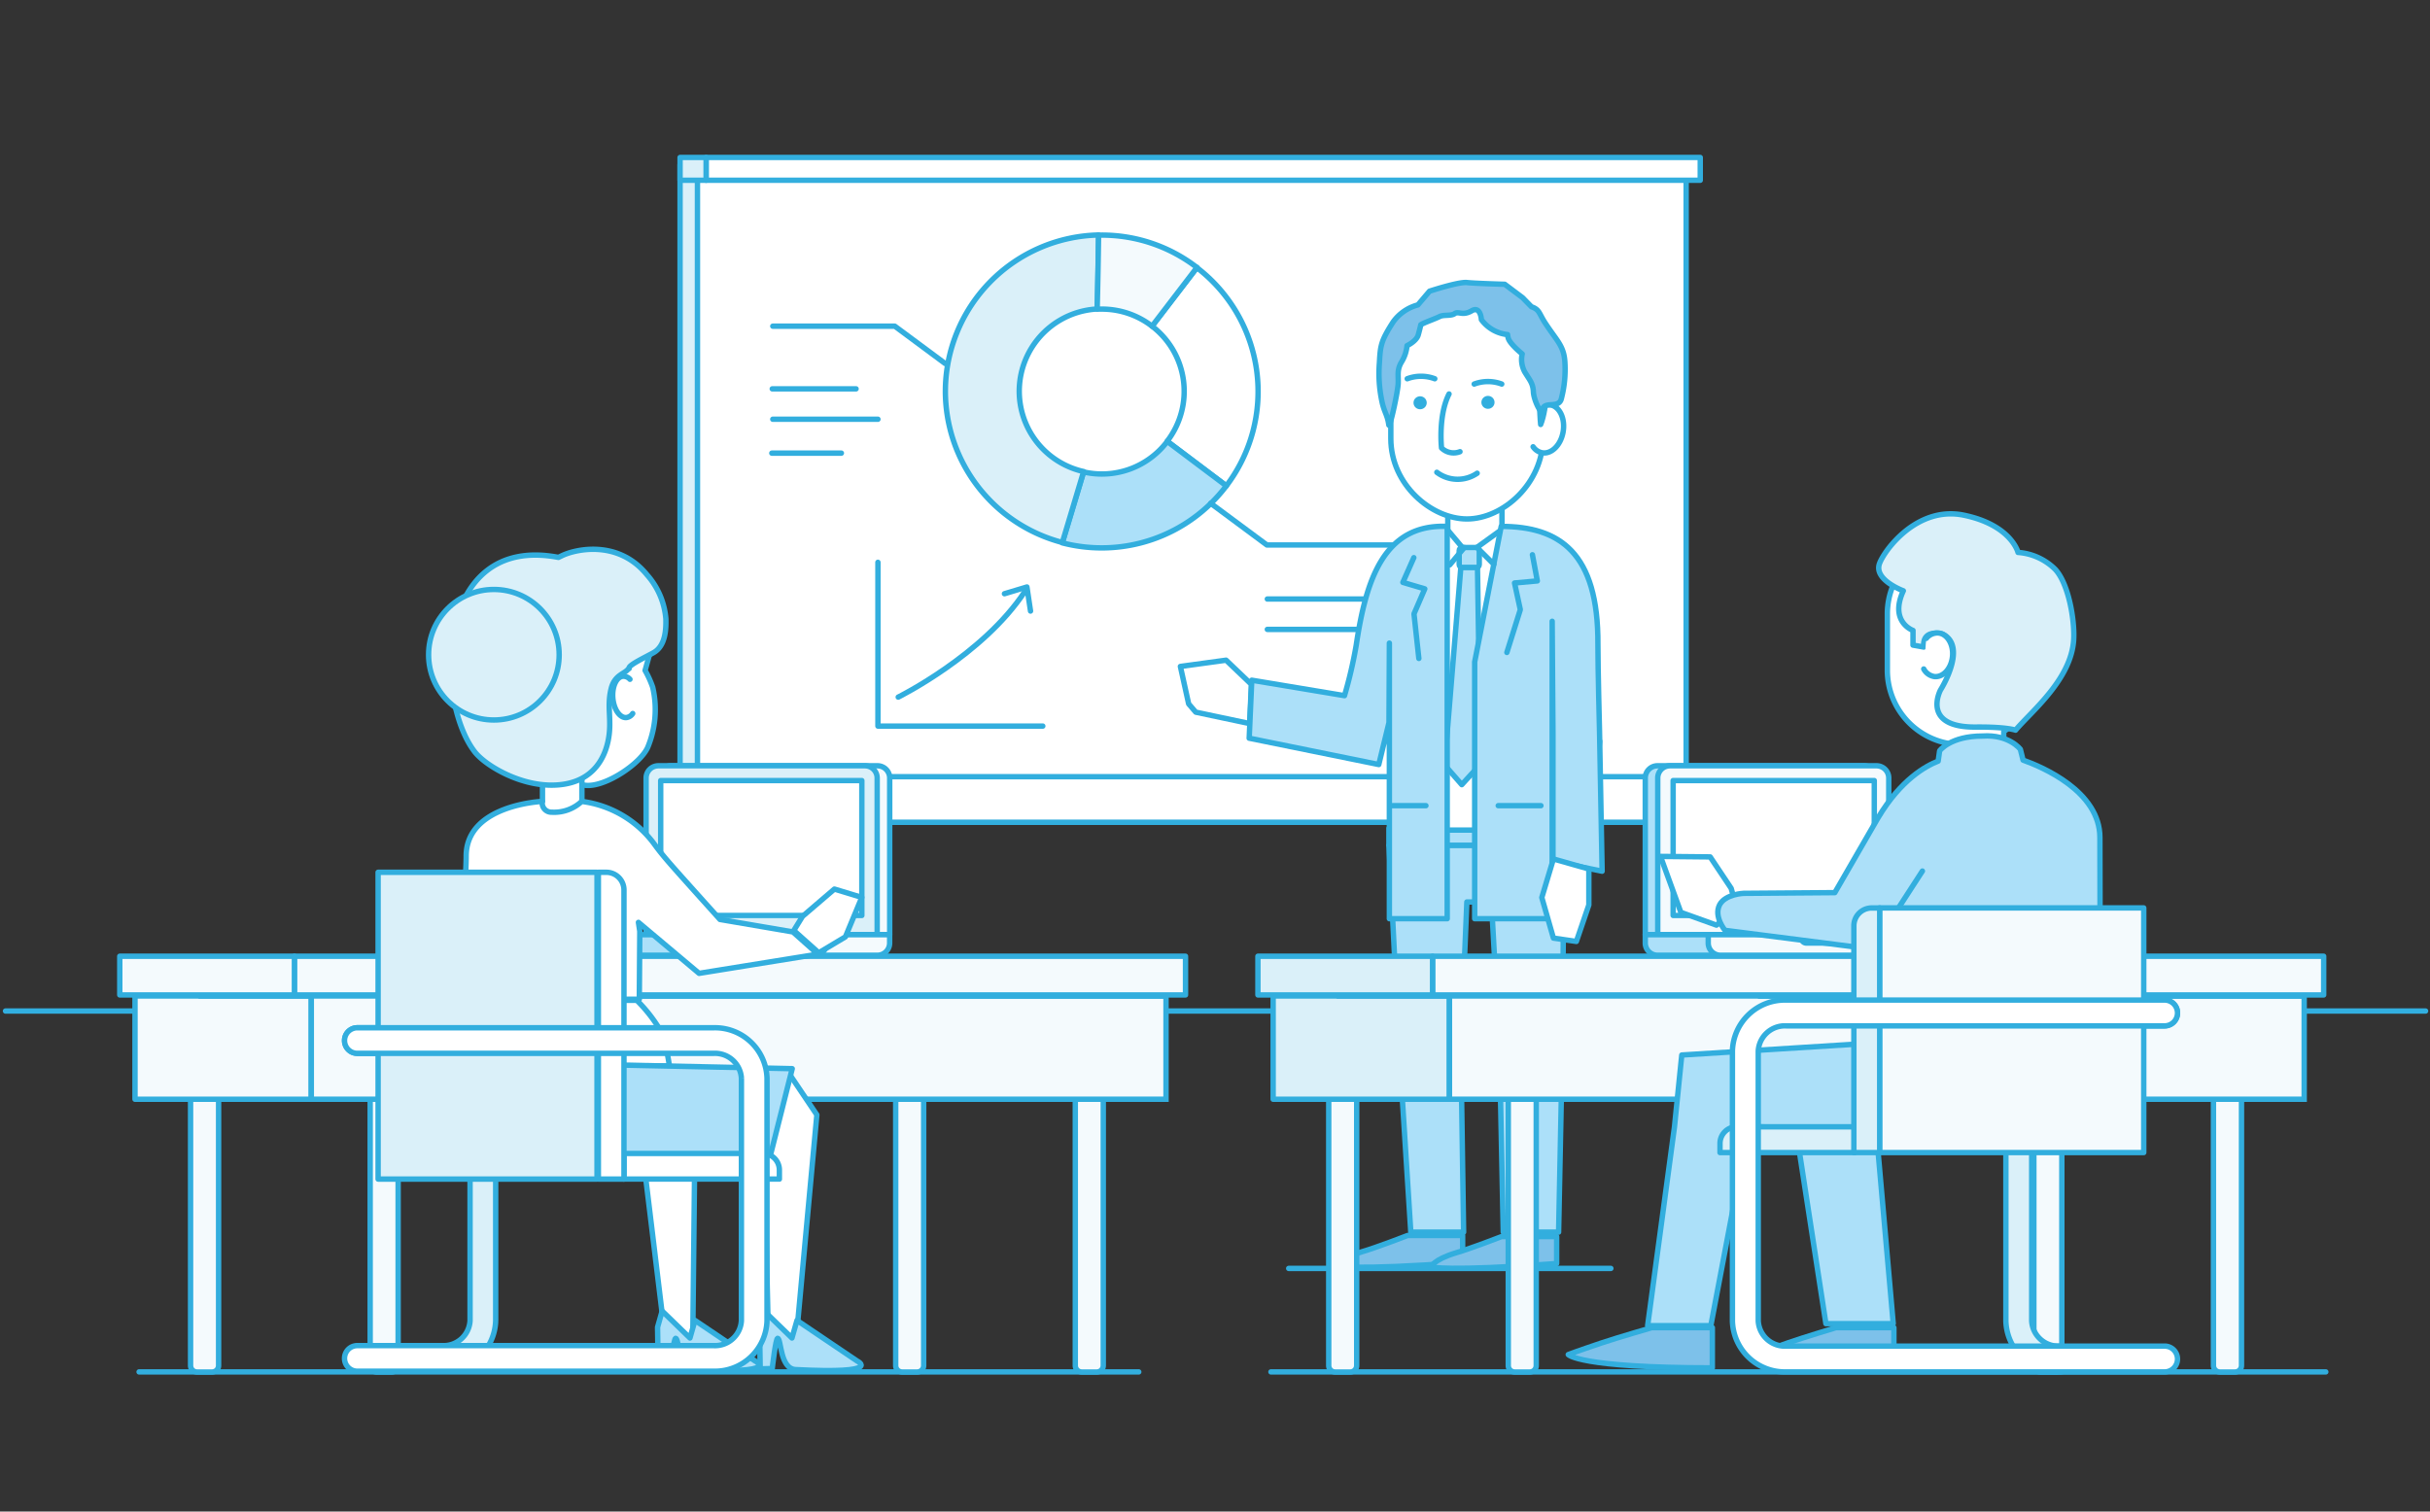 <svg xmlns="http://www.w3.org/2000/svg" viewBox="0 0 450 280"><rect x="0" y="0" width="450" height="280" fill="#333333" stroke="none"/><defs><style>.cls-1,.cls-2{fill:none;}.cls-1{stroke:#32afe0;}.cls-1,.cls-10,.cls-2,.cls-3,.cls-4,.cls-5,.cls-6,.cls-8{stroke-linecap:round;stroke-linejoin:round;}.cls-10,.cls-11,.cls-12,.cls-2,.cls-3,.cls-4,.cls-5,.cls-6,.cls-8,.cls-9{stroke:#32aede;}.cls-11,.cls-3{fill:#daf0f9;}.cls-12,.cls-4{fill:#fff;}.cls-5{fill:#ace0f9;}.cls-6{fill:#7dc1ea;}.cls-7{fill:#32aede;}.cls-8{fill:#1370b1;}.cls-10,.cls-9{fill:#f4fafd;}.cls-11,.cls-12,.cls-9{stroke-miterlimit:10;}</style></defs><title>T13_15</title><g id="Layer_1" data-name="Layer 1"><line class="cls-1" x1="1.02" y1="187.28" x2="449.18" y2="187.28"/></g><g id="Layer_2" data-name="Layer 2"><line class="cls-2" x1="25.76" y1="254.13" x2="210.88" y2="254.13"/><line class="cls-2" x1="235.36" y1="254.13" x2="430.7" y2="254.13"/><line class="cls-2" x1="238.65" y1="234.96" x2="298.31" y2="234.96"/><rect class="cls-3" x="125.94" y="30.49" width="180.48" height="121.82" transform="translate(432.36 182.8) rotate(-180)"/><rect class="cls-4" x="129.15" y="30.49" width="183.09" height="121.82" transform="translate(441.4 182.8) rotate(-180)"/><rect class="cls-4" x="130.76" y="29.18" width="184.1" height="4.22" transform="translate(445.62 62.57) rotate(-180)"/><rect class="cls-3" x="125.94" y="29.18" width="4.82" height="4.22" transform="translate(256.7 62.57) rotate(-180)"/><rect class="cls-4" x="130.76" y="143.87" width="184.1" height="8.44" transform="translate(445.62 296.18) rotate(-180)"/><line class="cls-2" x1="234.69" y1="110.96" x2="276.39" y2="110.96"/><line class="cls-2" x1="234.69" y1="116.59" x2="287" y2="116.59"/><polygon class="cls-4" points="231.41 134.03 221.44 131.92 220.12 130.38 218.59 123.45 227.05 122.29 231.74 126.77 231.41 134.03"/><polygon class="cls-4" points="285.78 158.53 261.25 158.53 261.25 101.69 273.42 99.19 285.78 101.69 285.78 158.53"/><polygon class="cls-5" points="288.63 228.24 278.38 228.24 277.67 193.63 276.19 167.08 271.64 167.08 270.52 194 271.04 228.24 261.26 228.24 259.11 194.36 257.22 156.58 289.64 156.58 289.33 193.63 288.63 228.24"/><polygon class="cls-4" points="278.14 101.56 273.12 111.46 268.11 101.56 268.11 93.79 278.14 93.79 278.14 101.56"/><rect class="cls-5" x="257.22" y="153.43" width="32.42" height="3.14"/><path class="cls-4" d="M268.13,98.23l3.69,4.39v51.13H260.19V120.35l-.15,3.34v11.12l-7.67,1.84.47-13.21.3-3.77C253.14,111,253.7,98.23,268.13,98.23Z"/><path class="cls-4" d="M277.9,98.23l-6.08,4.39v51.13h14V120.35l.15,3.34v11.12l7.67,1.84-.47-13.21-.3-3.77C292.89,111,292.33,98.23,277.9,98.23Z"/><rect class="cls-4" x="265.18" y="140.69" width="13.07" height="13.07"/><polygon class="cls-4" points="296.25 137.29 293.82 160.32 289.64 159.58 289.64 134.56 296.25 137.29"/><rect class="cls-5" x="270.22" y="101.42" width="3.72" height="3.72" rx="0.55" ry="0.55"/><polygon class="cls-5" points="274.17 141.55 270.7 145.35 267.51 141.7 270.52 105.14 273.61 105.14 274.17 141.55"/><path class="cls-5" d="M268,97.51v72.67H257.29V119.13l-.07,14.72-1.89,7.77-24-4.88.48-10.74,17.17,2.86a82.37,82.37,0,0,0,2.17-9.33C252.93,107.63,256.17,97,268,97.51Z"/><line class="cls-5" x1="257.89" y1="149.24" x2="264.06" y2="149.24"/><path class="cls-5" d="M278,97.51l-4.91,25.1,0,47.57h14.35v-55.1l.15,20.73v23.7l9.1,1.87-.48-25.83s-.3-11.63-.3-16.22C296,102.36,288.81,97.51,278,97.51Z"/><line class="cls-5" x1="285.36" y1="149.24" x2="277.45" y2="149.24"/><polyline class="cls-5" points="261.82 103.3 259.79 107.88 263.85 109.08 261.85 113.71 262.75 121.97"/><polyline class="cls-5" points="283.78 102.76 284.69 107.61 280.47 107.99 281.54 112.93 279.05 120.86"/><path class="cls-6" d="M270.86,233.86v-5H260.67s-5.72,2.22-8.42,3c-4.28,1.3-4.65,2.62-4.65,2.62S250.27,235.38,270.86,233.86Z"/><path class="cls-6" d="M288.27,234.06v-5H278.08s-5.72,2.22-8.42,3c-4.28,1.3-4.65,2.62-4.65,2.62S267.69,235.58,288.27,234.06Z"/><line class="cls-2" x1="271.17" y1="101.42" x2="268.48" y2="104.63"/><line class="cls-2" x1="273.51" y1="101.42" x2="276.64" y2="104.53"/><polygon class="cls-4" points="287.67 159.11 285.52 166.26 287.67 173.77 291.92 174.39 294.23 167.63 294.23 160.97 287.67 159.11"/><path class="cls-4" d="M271.66,96.13h0c-6.53,0-14.1-6.31-14.1-14.88V67.32c0-7.36,5.7-13.39,12.67-13.39h2.85c7,0,12.67,6,12.67,13.39V81C285.76,89.56,278.33,96.13,271.66,96.13Z"/><path class="cls-7" d="M263.85,73.76a1.19,1.19,0,0,1,0,1.7,1.24,1.24,0,0,1-1.73,0,1.19,1.19,0,0,1,0-1.7A1.24,1.24,0,0,1,263.85,73.76Z"/><ellipse class="cls-7" cx="275.55" cy="74.53" rx="1.22" ry="1.2"/><path class="cls-2" d="M266.08,87.49a6.4,6.4,0,0,0,7.47.17"/><path class="cls-2" d="M270.37,83.67a3.21,3.21,0,0,1-3.42-.69s-.65-6,1.39-10"/><path class="cls-2" d="M260.6,70.16a7.29,7.29,0,0,1,5.1,0"/><path class="cls-2" d="M273,71.14a7.29,7.29,0,0,1,5.1,0"/><path class="cls-4" d="M283.91,82.76a2.63,2.63,0,0,0,1.62,1.1c1.73.34,3.49-1.37,3.93-3.82s-.61-4.71-2.34-5.05a2.54,2.54,0,0,0-1.89.41"/><path class="cls-8" d="M285.31,78.63s-.48-4.73.05-7.06.38-3,.85-2.6S286.55,75.55,285.31,78.63Z"/><path class="cls-6" d="M289.8,67.15c-.17-3.15-1.52-4-3.79-7.53-1-1.59-.95-2.3-2.4-2.79,0,0-1.65-1.69-1.65-1.69l-3.3-2.48s-5.45-.15-7-.32-6.93,1.6-6.93,1.6l-2.16,2.54A8.24,8.24,0,0,0,258,59.62c-2.27,3.53-2.38,4.39-2.55,7.53a24.89,24.89,0,0,0,.42,7c.42,2.17,1.05,2.62,1.31,4.52.14,1,1.66-6,1.74-7.57s-.29-2.54.64-4.07a7.06,7.06,0,0,0,1-3s1.74-.81,2.08-2c.06-.2.43-1.6.47-1.87.52-.37,2.66-1.1,3.46-1.51s2.13-.06,2.82-.56,1.46.47,3.13-.51,1.81,1.63,1.81,1.63a6.88,6.88,0,0,0,4.85,2.77,4.44,4.44,0,0,0,.12.65c.34,1.14,2.59,2.93,2.59,2.93a4.82,4.82,0,0,0,.47,3.34c.93,1.53,1.52,2.07,1.6,3.69S285.49,77,285.62,76c.26-1.9,3.13-.1,3.55-2.27A21.43,21.43,0,0,0,289.8,67.15Z"/><path class="cls-2" d="M166.34,129.13s15.72-7.78,23.47-19.6"/><polyline class="cls-2" points="186.01 109.98 190.17 108.73 190.84 113.19"/><polyline class="cls-2" points="162.58 104.16 162.58 134.5 193.11 134.5"/><rect class="cls-3" x="130.16" y="143.87" width="4.82" height="8.44" transform="translate(265.14 296.18) rotate(-180)"/><path class="cls-9" d="M200.33,184.41h2.79a1.2,1.2,0,0,1,1.2,1.2v68.46a.07.07,0,0,1-.07.07h-5.11a0,0,0,0,1,0,0V185.61A1.2,1.2,0,0,1,200.33,184.41Z" transform="translate(403.45 438.56) rotate(-180)"/><path class="cls-9" d="M167.08,184.41h2.79a1.2,1.2,0,0,1,1.2,1.2v68.46a.07.07,0,0,1-.07.07h-5.11a0,0,0,0,1,0,0V185.61a1.2,1.2,0,0,1,1.2-1.2Z" transform="translate(336.94 438.56) rotate(-180)"/><path class="cls-9" d="M69.75,184.41h2.79a1.2,1.2,0,0,1,1.2,1.2v68.46a.07.07,0,0,1-.07.07H68.56a0,0,0,0,1,0,0V185.61A1.2,1.2,0,0,1,69.75,184.41Z" transform="translate(142.29 438.56) rotate(-180)"/><path class="cls-9" d="M36.5,184.41h2.79a1.2,1.2,0,0,1,1.2,1.2v68.46a.07.07,0,0,1-.07.07H35.3a0,0,0,0,1,0,0V185.61a1.2,1.2,0,0,1,1.2-1.2Z" transform="translate(75.78 438.56) rotate(-180)"/><rect class="cls-10" x="54.52" y="177.13" width="165.02" height="7.17" transform="translate(274.06 361.43) rotate(-180)"/><rect class="cls-10" x="22.17" y="177.13" width="32.34" height="7.17" transform="translate(76.69 361.43) rotate(-180)"/><polygon class="cls-10" points="36.88 184.49 36.88 184.53 57.64 184.53 57.64 203.62 36.88 203.62 36.88 203.62 25 203.62 25 184.49 36.88 184.49"/><polygon class="cls-9" points="115.28 184.49 115.28 184.53 215.93 184.53 215.93 203.62 115.28 203.62 115.28 203.62 57.65 203.62 57.65 184.49 115.28 184.49"/><path class="cls-9" d="M411.1,184.41h2.79a1.2,1.2,0,0,1,1.2,1.2v68.46a.07.07,0,0,1-.07.07H409.9a0,0,0,0,1,0,0V185.61A1.2,1.2,0,0,1,411.1,184.41Z" transform="translate(824.99 438.56) rotate(-180)"/><path class="cls-9" d="M377.85,184.41h2.79a1.2,1.2,0,0,1,1.2,1.2v68.46a.07.07,0,0,1-.07.07h-5.11a0,0,0,0,1,0,0V185.61A1.2,1.2,0,0,1,377.85,184.41Z" transform="translate(758.48 438.56) rotate(-180)"/><path class="cls-9" d="M280.52,184.41h2.79a1.2,1.2,0,0,1,1.2,1.2v68.46a.07.07,0,0,1-.07.07h-5.11a0,0,0,0,1,0,0V185.61A1.2,1.2,0,0,1,280.52,184.41Z" transform="translate(563.82 438.56) rotate(-180)"/><path class="cls-9" d="M247.26,184.41h2.79a1.2,1.2,0,0,1,1.2,1.2v68.46a.07.07,0,0,1-.07.07h-5.11a0,0,0,0,1,0,0V185.61a1.2,1.2,0,0,1,1.2-1.2Z" transform="translate(497.31 438.56) rotate(-180)"/><rect class="cls-10" x="265.28" y="177.13" width="165.02" height="7.17" transform="translate(695.59 361.43) rotate(-180)"/><rect class="cls-3" x="232.94" y="177.13" width="32.34" height="7.17" transform="translate(498.23 361.43) rotate(-180)"/><polygon class="cls-3" points="247.65 184.49 247.65 184.53 268.4 184.53 268.4 203.62 247.65 203.62 247.65 203.62 235.77 203.62 235.77 184.49 247.65 184.49"/><polygon class="cls-9" points="326.05 184.49 326.05 184.53 426.7 184.53 426.7 203.62 326.05 203.62 326.05 203.62 268.42 203.62 268.42 184.49 326.05 184.49"/><path class="cls-5" d="M345.2,141.85H306.95a2.27,2.27,0,0,0-2.27,2.27v29h42.78v-29A2.27,2.27,0,0,0,345.2,141.85Z"/><path class="cls-10" d="M347.51,141.85H309.26a2.27,2.27,0,0,0-2.27,2.27v29h42.78v-29A2.27,2.27,0,0,0,347.51,141.85Z"/><path class="cls-5" d="M306.95,176.95H345.2a2.27,2.27,0,0,0,2.27-2.27v-1.54H304.68v1.54A2.27,2.27,0,0,0,306.95,176.95Z"/><path class="cls-10" d="M318.6,176.95h38.25a2.27,2.27,0,0,0,2.27-2.27v-1.54H316.34v1.54A2.27,2.27,0,0,0,318.6,176.95Z"/><path class="cls-3" d="M334.48,174.69H341a.92.92,0,0,0,.91-.92v-.62h-8.31v.62A.92.92,0,0,0,334.48,174.69Z"/><rect class="cls-4" x="309.84" y="144.59" width="37.25" height="24.99"/><line class="cls-10" x1="356.44" y1="175.05" x2="354.47" y2="175.05"/><line class="cls-10" x1="353.09" y1="175.05" x2="351.12" y2="175.05"/><path class="cls-10" d="M124.24,141.85h38.25a2.27,2.27,0,0,1,2.27,2.27v29H122v-29A2.27,2.27,0,0,1,124.24,141.85Z"/><path class="cls-3" d="M121.92,141.85h38.25a2.27,2.27,0,0,1,2.27,2.27v29H119.65v-29A2.27,2.27,0,0,1,121.92,141.85Z"/><path class="cls-10" d="M162.48,176.95H124.24a2.27,2.27,0,0,1-2.27-2.27v-1.54h42.78v1.54A2.27,2.27,0,0,1,162.48,176.95Z"/><path class="cls-5" d="M150.83,176.95H112.58a2.27,2.27,0,0,1-2.27-2.27v-1.54H153.1v1.54A2.27,2.27,0,0,1,150.83,176.95Z"/><path class="cls-3" d="M135,174.69h-6.49a.92.92,0,0,1-.91-.92v-.62h8.31v.62A.92.92,0,0,1,135,174.69Z"/><rect class="cls-4" x="122.34" y="144.59" width="37.25" height="24.99" transform="translate(281.94 314.17) rotate(-180)"/><line class="cls-10" x1="112.99" y1="175.05" x2="114.96" y2="175.05"/><line class="cls-10" x1="116.35" y1="175.05" x2="118.32" y2="175.05"/><path class="cls-4" d="M363.31,99.94a13.79,13.79,0,0,1,13.75,13.75v10.51a13.76,13.76,0,0,1-6,11.31v11.24l8.17,3.63s2.08,21.78-11.42,21.78c-15.46,1.46-12.14-21.78-12.14-21.78l5.76-3,.08-9.56a13.79,13.79,0,0,1-12-13.63V113.69A13.79,13.79,0,0,1,363.31,99.94Z"/><path class="cls-6" d="M350.72,253.38v-7.45H340s-6,1.81-8.88,2.81c-4.51,1.58-6,2.18-6,2.18S327.71,253.38,350.72,253.38Z"/><polygon class="cls-4" points="321.65 168.37 320.59 164.56 316.7 158.73 307.5 158.64 311.27 169 317.86 171.37 321.65 168.37"/><path class="cls-5" d="M344.62,195.93l3.64-20.11,1.18-4.33L356,161.35l-9.37,14.46-27.19-3.48s-2.11-2.53-1-4.72c1.06-2,4.46-2.13,4.46-2.13l16.88-.13c4.46-7.74,6.52-11.31,8-13.85,4.22-7.1,8.92-9.65,11.14-10.51l.27-1.91s1.92-2.74,7.95-2.74c4.93-.33,7,2.46,7,2.46l.5,2c3.55,1.27,14.23,5.79,14.23,14.34,0,4.77.06,17.76,0,22.2-.11,8.39-.19,15.77-.19,20.05l-3.48-2.09V189Z"/><polygon class="cls-5" points="350.84 208.81 352.77 197.27 330.84 197.91 330.84 197.91 338.13 245.19 350.6 245.19 347.42 209.14 350.84 208.81"/><polygon class="cls-5" points="350.33 193 311.44 195.43 310.09 208.72 305.12 245.56 316.82 245.56 323.83 208.66 347.42 209.42 350.33 193"/><path class="cls-6" d="M317.1,253.38v-7.45H305.91s-6.28,1.81-9.25,2.81c-4.7,1.58-6.24,2.18-6.24,2.18S292.36,253.38,317.1,253.38Z"/><path class="cls-3" d="M373.25,135.25s-1.63-.62-7.36-.57c-10.23.09-6.54-6.86-6.54-6.86s5.13-8.09.36-10.38c0,0-3.81-1.06-3.45,2.42l-2-.36v-2.72s-4.44-1.58-1.79-7.34c0,0-5.46-2-4.43-5,.82-2.38,6.91-10.83,15.67-9s10,6.89,10,6.89a10.85,10.85,0,0,1,6.9,3.15c2.43,2.62,3.59,9.25,3.41,12.89C383.66,125.81,376.14,131.81,373.25,135.25Z"/><path class="cls-4" d="M356.25,123.92a2.69,2.69,0,0,0,2,1.41c1.65.14,3.14-1.56,3.33-3.79s-1-4.15-2.65-4.29a2.67,2.67,0,0,0-2.21,1"/><path class="cls-11" d="M381.41,254.13a2.39,2.39,0,1,0,0-4.78,4.94,4.94,0,0,1-5.17-4.66v-50a4.94,4.94,0,0,1,5.17-4.66h19.44a2.39,2.39,0,1,0,0-4.78H381.41a9.71,9.71,0,0,0-9.95,9.44v50A9.71,9.71,0,0,0,381.41,254.13Z"/><path class="cls-3" d="M328.6,198.64h4.78a0,0,0,0,1,0,0v24.94a0,0,0,0,1,0,0h-1.69a3.08,3.08,0,0,1-3.08-3.08V198.64A0,0,0,0,1,328.6,198.64Z" transform="translate(542.1 -119.88) rotate(90)"/><rect class="cls-10" x="348.04" y="168.18" width="48.94" height="45.32" transform="translate(745.03 381.68) rotate(-180)"/><path class="cls-3" d="M343.27,168.18H348a0,0,0,0,1,0,0v42a3.31,3.31,0,0,1-3.31,3.31h-1.47a0,0,0,0,1,0,0V168.18A0,0,0,0,1,343.27,168.18Z" transform="translate(691.31 381.68) rotate(-180)"/><path class="cls-12" d="M330.77,254.13h70.08a2.39,2.39,0,1,0,0-4.78H330.77a4.94,4.94,0,0,1-5.17-4.66v-50a4.94,4.94,0,0,1,5.17-4.66h70.08a2.39,2.39,0,1,0,0-4.78H330.77a9.71,9.71,0,0,0-9.95,9.44v50A9.71,9.71,0,0,0,330.77,254.13Z"/><path class="cls-4" d="M108.68,145.49h0c-2.81-.14-11.15-2.93-10.85-9.07l.91-18.29a10.17,10.17,0,0,1,10.63-9.63l2.28.11c5.57.28,9.09,6.39,8.81,12l-1,3.58a18.85,18.85,0,0,1,1.41,3.11,18.22,18.22,0,0,1-.92,11.13C118.63,141.41,112.34,145.67,108.68,145.49Z"/><polygon class="cls-4" points="147.46 247.8 142.3 247.8 141.51 213.49 138.36 208.29 127.34 208.29 128.66 213.96 128.29 247.8 123.17 247.8 119.1 214.29 113.18 198.3 146.22 199 151.27 206.51 147.46 247.8"/><polygon class="cls-4" points="117.49 201.63 117.49 211.5 118.72 212.45 121.36 207.37 121.36 202.88 117.49 201.63"/><path class="cls-4" d="M113.85,150.73s2.89,14.52-10.57,13.61c-11.75,0-9.94-13.61-9.94-13.61l7.12-2.27v-7.59h7.3v7.59Z"/><path class="cls-4" d="M118.39,185.1l.09-12.59-.25-1.65,11.23,9.44,22-3.55-4.62-4.12-13.51-2.31c-8.7-9.69-10.22-11.32-12-13.74a19.81,19.81,0,0,0-13.6-8.13,7.47,7.47,0,0,1-5.54,2,1.71,1.71,0,0,1-1.76-2s-14.1.59-14.1,10.13c0,4.44-1.29,20.8-1.23,24.93.1,7.8.18,14.66.18,18.64l5.45-1.95V167.16l6.83,17.94Z"/><path class="cls-4" d="M117.93,185.3a27.9,27.9,0,0,1,4.11,5.16c1.36,2.46,1.92,7,1.92,7H97.16s.2-4.32,1.68-6.88a21.58,21.58,0,0,1,4.6-5.32Z"/><rect class="cls-4" x="94.34" y="178.78" width="19.33" height="2.65"/><polygon class="cls-5" points="97.33 213.86 91.38 213.86 87.66 213.28 83.37 196.62 146.71 197.96 142.65 214.08 113.57 213.86 108.04 213.86 97.33 213.86"/><path class="cls-5" d="M121.89,253.57l-.12-7.72.85-3,5.15,5,.93-3.26,11.17,7.54s5,2.43-11.42,1.57c-2.93-.15-2.64-5.68-3.33-5.79-.36-.05-1,5.59-1,5.59Z"/><path class="cls-5" d="M140.78,253.57l-.12-7.72.85-3,5.15,5,.93-3.26,11.17,7.54s5,2.43-11.42,1.57c-2.93-.15-2.64-5.68-3.33-5.79-.36-.05-1,5.59-1,5.59Z"/><path class="cls-3" d="M113.18,127.55c.65-2.57,2.5-2.7,3.18-3.64.15-.2.15.11.15-.2,0-.57,3.28-2.11,4.53-2.82,2.3-1.31,2.3-4.59,2.27-6.25a14,14,0,0,0-3.5-8.17c-5.32-6.54-13.19-4.76-15.73-3.54l-.67.32c-23-4.4-23,26.3-15.51,36,1.93,2.49,8.16,6.25,14.37,6.19,7.22-.07,9.57-4.71,10.3-8C113.44,133.57,112.29,131.09,113.18,127.55Z"/><path class="cls-11" d="M81.92,254a2.37,2.37,0,0,1,0-4.74,4.9,4.9,0,0,0,5.13-4.62v-44.9a4.9,4.9,0,0,0-5.13-4.62H66.19a2.37,2.37,0,1,1,0-4.74H81.92a9.64,9.64,0,0,1,9.87,9.36v44.9A9.64,9.64,0,0,1,81.92,254Z"/><path class="cls-4" d="M130.63,201.65h1.68a0,0,0,0,1,0,0v28.77a0,0,0,0,1,0,0h-4.74a0,0,0,0,1,0,0V204.71A3.06,3.06,0,0,1,130.63,201.65Z" transform="translate(345.98 86.1) rotate(90)"/><rect class="cls-3" x="70.02" y="161.58" width="40.54" height="56.83"/><path class="cls-4" d="M110.81,161.58h1.46a3.28,3.28,0,0,1,3.28,3.28v53.55a0,0,0,0,1,0,0h-4.74a0,0,0,0,1,0,0V161.58A0,0,0,0,1,110.81,161.58Z"/><path class="cls-12" d="M132.17,254h-66a2.37,2.37,0,0,1,0-4.74h66a4.9,4.9,0,0,0,5.13-4.62v-44.9a4.9,4.9,0,0,0-5.13-4.62h-66a2.37,2.37,0,1,1,0-4.74h66a9.64,9.64,0,0,1,9.87,9.36v44.9A9.64,9.64,0,0,1,132.17,254Z"/><circle class="cls-3" cx="91.46" cy="121.28" r="12.09"/><path class="cls-4" d="M117.17,132.17a1.64,1.64,0,0,1-1.18.75c-1.21.1-2.34-1.54-2.5-3.65s.68-3.9,1.89-4a1.64,1.64,0,0,1,1.28.56"/><polygon class="cls-4" points="147 172.36 148.61 169.75 154.52 164.69 159.59 166.23 156.56 173.54 151.62 176.49 147 172.36"/><path class="cls-4" d="M221.66,49.55l-8.32,10.87a15.19,15.19,0,0,1,2.81,21.31L227.1,90a28.9,28.9,0,0,0-5.44-40.41Z"/><path class="cls-5" d="M227.1,90l-10.94-8.23a15.15,15.15,0,0,1-15.49,5.65l-3.94,13.14A28.94,28.94,0,0,0,227.1,90Z"/><path class="cls-3" d="M175.07,72.49a29,29,0,0,0,21.66,28l3.94-13.14a15.25,15.25,0,0,1,2.52-30.11c.12-4.55.2-9.58.26-13.71A29,29,0,0,0,175.07,72.49Z"/><path class="cls-10" d="M213.34,60.42l8.32-10.87a28.8,28.8,0,0,0-17.64-6h-.58c-.06,4.13-.14,9.16-.26,13.71.28,0,.55,0,.84,0A15.18,15.18,0,0,1,213.34,60.42Z"/><polyline class="cls-2" points="175.02 67.33 165.7 60.42 143.11 60.42"/><polyline class="cls-2" points="224.2 93.23 234.61 100.95 257.89 100.95"/><line class="cls-2" x1="143.01" y1="72.03" x2="158.53" y2="72.03"/><line class="cls-2" x1="143.11" y1="77.66" x2="162.58" y2="77.66"/><line class="cls-2" x1="142.93" y1="83.94" x2="155.81" y2="83.94"/></g></svg>